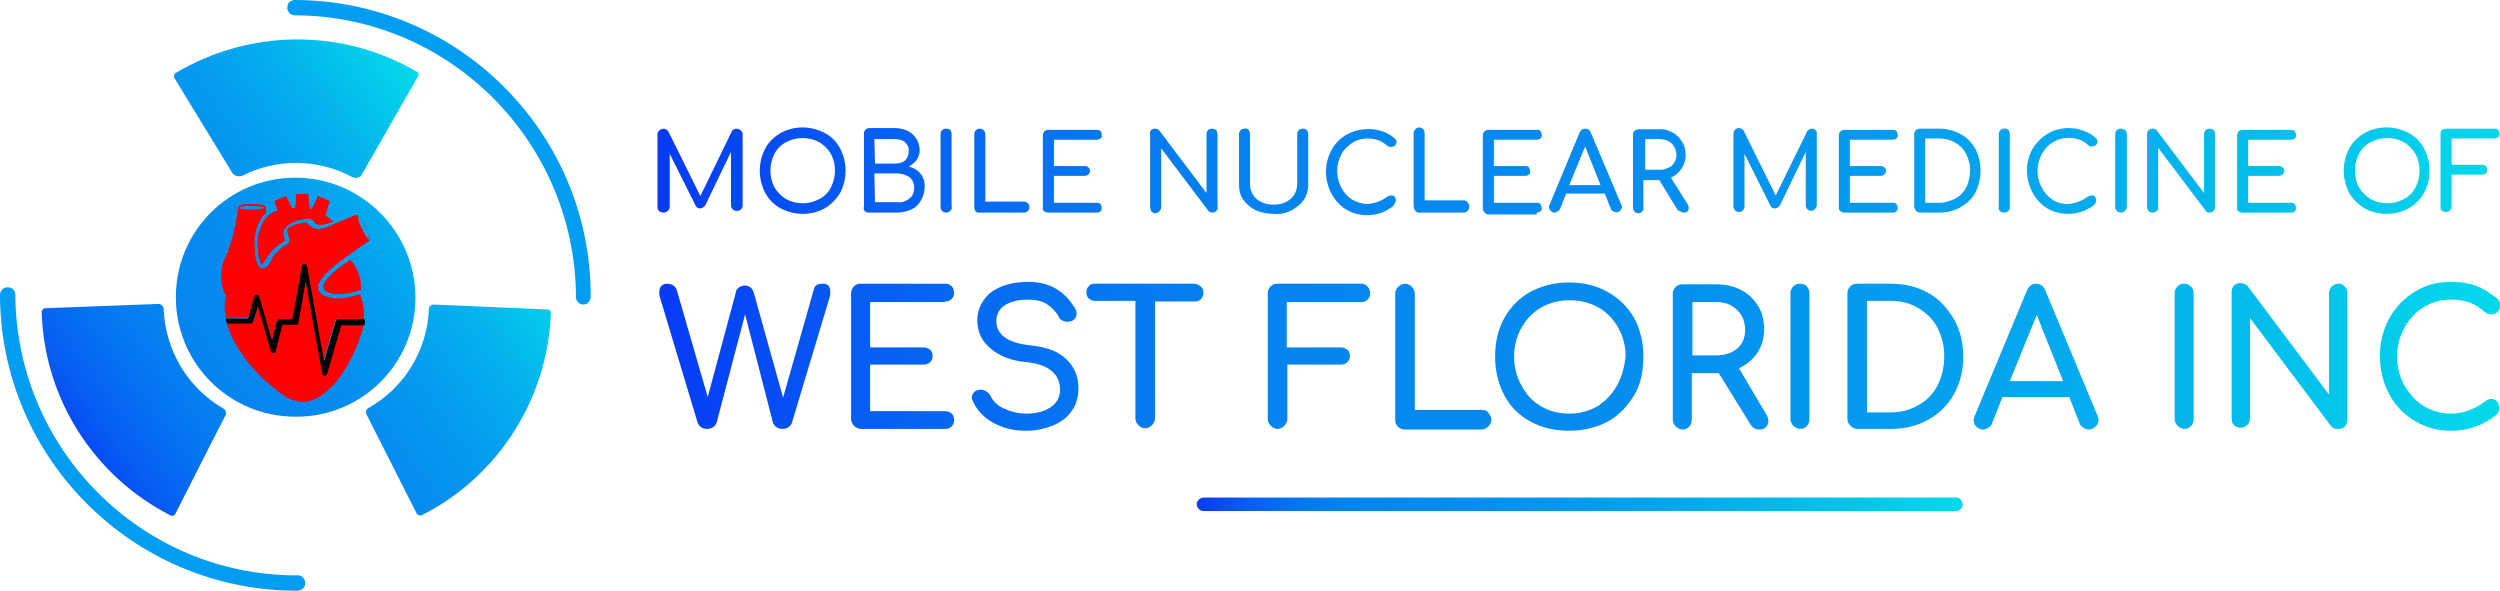<?xml version="1.0" encoding="UTF-8"?> <svg xmlns="http://www.w3.org/2000/svg" xmlns:xlink="http://www.w3.org/1999/xlink" version="1.1" id="Capa_1" x="0px" y="0px" viewBox="0 0 408 96.4" style="enable-background:new 0 0 408 96.4;" xml:space="preserve"> <style type="text/css"> .st0{fill:url(#SVGID_1_);} .st1{fill:url(#SVGID_2_);} .st2{fill:url(#SVGID_3_);} .st3{fill:url(#SVGID_4_);} .st4{fill:#009DF3;} .st5{fill:url(#SVGID_5_);} .st6{fill:#FF0000;} .st7{fill:url(#SVGID_6_);} </style> <linearGradient id="SVGID_1_" gradientUnits="userSpaceOnUse" x1="200.595" y1="13.665" x2="325.565" y2="13.665" gradientTransform="matrix(1 0 0 -1 -5.3 95.98)"> <stop offset="0" style="stop-color:#063AF6"></stop> <stop offset="1.000000e-02" style="stop-color:#0640F6"></stop> <stop offset="7.000000e-02" style="stop-color:#065FF3"></stop> <stop offset="0.13" style="stop-color:#0575F1"></stop> <stop offset="0.19" style="stop-color:#0582F0"></stop> <stop offset="0.24" style="stop-color:#0587F0"></stop> <stop offset="0.38" style="stop-color:#058FEF"></stop> <stop offset="0.61" style="stop-color:#04A4EE"></stop> <stop offset="0.88" style="stop-color:#03C7EB"></stop> <stop offset="1" style="stop-color:#03D9EA"></stop> </linearGradient> <path class="st0" d="M319.1,83.4H196.3c-0.6-0.1-1-0.6-1-1.2c0.1-0.5,0.5-0.9,1-1h122.8c0.6-0.1,1.1,0.4,1.2,1 c0.1,0.6-0.4,1.1-1,1.2C319.2,83.4,319.1,83.4,319.1,83.4z"></path> <linearGradient id="SVGID_2_" gradientUnits="userSpaceOnUse" x1="112.71" y1="68.1" x2="413.28" y2="68.1" gradientTransform="matrix(1 0 0 -1 -5.3 95.98)"> <stop offset="0" style="stop-color:#063AF6"></stop> <stop offset="1.000000e-02" style="stop-color:#063DF6"></stop> <stop offset="0.11" style="stop-color:#065DF3"></stop> <stop offset="0.22" style="stop-color:#0574F1"></stop> <stop offset="0.31" style="stop-color:#0582F0"></stop> <stop offset="0.4" style="stop-color:#0587F0"></stop> <stop offset="0.52" style="stop-color:#058CF0"></stop> <stop offset="0.66" style="stop-color:#059AEF"></stop> <stop offset="0.81" style="stop-color:#04B1ED"></stop> <stop offset="0.96" style="stop-color:#03D0EB"></stop> <stop offset="1" style="stop-color:#03D9EA"></stop> </linearGradient> <path class="st1" d="M141.8,34.7h4.6c0.8,0,1.6-0.2,2.3-0.5c0.7-0.3,1.2-0.8,1.6-1.5c0.4-0.7,0.6-1.4,0.6-2.2c0.1-1.6-1-3-2.6-3.3 c0.5-0.3,0.9-0.6,1.3-1.1c0.3-0.5,0.5-1,0.5-1.5c0-1.3-0.7-2.6-1.9-3.2c-0.6-0.3-1.4-0.5-2.1-0.5h-4.2c-0.2,0-0.5,0.1-0.6,0.2 c-0.2,0.2-0.3,0.4-0.3,0.7v11.9C140.8,34.3,141.2,34.7,141.8,34.7C141.7,34.7,141.7,34.7,141.8,34.7L141.8,34.7z M142.7,22.7h3.3 c0.6,0,1.2,0.1,1.7,0.5c0.4,0.4,0.7,0.9,0.6,1.5c0,0.6-0.2,1.1-0.6,1.5c-0.5,0.4-1.1,0.5-1.7,0.5h-3.2L142.7,22.7z M142.7,28.3h3.7 c0.7,0,1.4,0.2,2,0.6c0.5,0.4,0.8,1,0.8,1.7c0,0.7-0.2,1.4-0.8,1.8c-0.6,0.5-1.3,0.7-2,0.6h-3.6L142.7,28.3z M108.3,34.7 c0.2,0,0.5-0.1,0.7-0.3c0.2-0.2,0.3-0.4,0.3-0.7v-8.6l4.2,8.4c0.1,0.3,0.5,0.6,0.8,0.5c0.3,0,0.6-0.2,0.8-0.5l4.2-8.7v8.7 c0,0.2,0.1,0.5,0.3,0.7c0.4,0.3,0.9,0.3,1.3,0c0.2-0.2,0.3-0.4,0.3-0.7V21.9c0-0.2-0.1-0.5-0.3-0.6c-0.2-0.2-0.4-0.3-0.7-0.3 c-0.3,0-0.7,0.2-0.8,0.5l-5.1,10.5l-5.2-10.5c-0.2-0.3-0.5-0.5-0.8-0.5c-0.2,0-0.5,0.1-0.7,0.3c-0.2,0.2-0.3,0.4-0.3,0.6v11.9 c0,0.2,0.1,0.5,0.3,0.7C107.8,34.6,108.1,34.7,108.3,34.7L108.3,34.7z M134.6,21.7c-2.3-1.2-5-1.2-7.2,0c-1,0.6-1.9,1.4-2.5,2.5 c-1.2,2.3-1.2,5,0,7.3c0.6,1.1,1.4,1.9,2.5,2.5c2.3,1.2,5,1.2,7.2,0c1-0.6,1.9-1.5,2.5-2.5c1.2-2.3,1.2-5,0-7.3 C136.5,23.1,135.7,22.3,134.6,21.7z M135.6,30.6c-0.4,0.8-1.1,1.5-1.9,1.9c-1.7,0.9-3.7,0.9-5.4,0c-0.8-0.5-1.4-1.1-1.9-1.9 c-0.9-1.7-0.9-3.8,0-5.5c0.4-0.8,1.1-1.5,1.9-1.9c1.7-0.9,3.7-0.9,5.4,0c0.8,0.5,1.4,1.1,1.9,1.9C136.5,26.8,136.5,28.8,135.6,30.6 L135.6,30.6z M360.2,34.6c0.1,0.1,0.3,0.1,0.4,0.1c0.5,0,0.9-0.4,0.9-0.9c0,0,0,0,0,0V21.9c0-0.5-0.3-0.9-0.8-0.9c0,0,0,0-0.1,0 c-0.2,0-0.5,0.1-0.6,0.2c-0.2,0.2-0.3,0.4-0.3,0.7v9.6l-7.7-10.2c-0.1-0.1-0.2-0.2-0.3-0.2c-0.1-0.1-0.2-0.1-0.4-0.1 c-0.5,0-0.9,0.4-0.9,0.8c0,0,0,0,0,0.1v11.9c0,0.5,0.4,0.9,0.9,0.9c0,0,0,0,0,0c0.2,0,0.5-0.1,0.7-0.3c0.2-0.2,0.3-0.4,0.2-0.7v-9.6 l7.7,10.2C360,34.5,360.1,34.6,360.2,34.6z M171.1,34.7h7.9c0.2,0,0.5-0.1,0.6-0.2c0.2-0.2,0.2-0.4,0.2-0.6c0-0.2-0.1-0.4-0.2-0.6 c-0.2-0.2-0.4-0.2-0.6-0.2h-7v-4.4h5c0.2,0,0.5-0.1,0.6-0.2c0.2-0.2,0.3-0.4,0.3-0.6c0-0.2-0.1-0.5-0.3-0.6 c-0.2-0.2-0.4-0.2-0.6-0.2h-5v-4.3h7c0.2,0,0.5-0.1,0.6-0.2c0.2-0.2,0.3-0.4,0.2-0.6c0-0.2-0.1-0.5-0.2-0.6 c-0.2-0.2-0.4-0.2-0.6-0.2h-7.9c-0.2,0-0.5,0.1-0.6,0.2c-0.2,0.2-0.3,0.4-0.3,0.7v11.9C170.1,34.3,170.5,34.7,171.1,34.7 C171,34.7,171.1,34.7,171.1,34.7z M301,34.7h7.9c0.2,0,0.5-0.1,0.6-0.2c0.2-0.2,0.2-0.4,0.2-0.6c0-0.2-0.1-0.4-0.2-0.6 c-0.2-0.2-0.4-0.2-0.6-0.2h-7v-4.4h5c0.2,0,0.5-0.1,0.6-0.2c0.2-0.2,0.3-0.4,0.3-0.6c0-0.2-0.1-0.5-0.3-0.6 c-0.2-0.2-0.4-0.2-0.6-0.2h-5v-4.3h7c0.2,0,0.5-0.1,0.6-0.2c0.2-0.2,0.3-0.4,0.2-0.6c0-0.2-0.1-0.5-0.2-0.6 c-0.2-0.2-0.4-0.2-0.6-0.2H301c-0.2,0-0.5,0.1-0.6,0.2c-0.2,0.2-0.3,0.4-0.3,0.7v11.9C300.1,34.3,300.5,34.7,301,34.7 C301,34.7,301,34.7,301,34.7L301,34.7z M327.1,34.7c0.2,0,0.5-0.1,0.7-0.3c0.2-0.2,0.3-0.4,0.2-0.7V21.9c0-0.2-0.1-0.5-0.2-0.7 c-0.4-0.3-0.9-0.3-1.3,0c-0.2,0.2-0.3,0.4-0.3,0.7v11.9C326.1,34.3,326.5,34.7,327.1,34.7C327,34.7,327,34.7,327.1,34.7L327.1,34.7z M366,34.7h7.9c0.2,0,0.5-0.1,0.6-0.2c0.2-0.2,0.2-0.4,0.2-0.6c0-0.2-0.1-0.4-0.2-0.6c-0.2-0.2-0.4-0.2-0.6-0.2h-7v-4.4h5 c0.2,0,0.5-0.1,0.6-0.2c0.2-0.2,0.3-0.4,0.3-0.6c0-0.2-0.1-0.5-0.3-0.6c-0.2-0.2-0.4-0.2-0.6-0.2h-5v-4.3h7c0.2,0,0.5-0.1,0.6-0.2 c0.2-0.2,0.3-0.4,0.2-0.6c0-0.2-0.1-0.5-0.2-0.6c-0.2-0.2-0.4-0.2-0.6-0.2H366c-0.2,0-0.5,0.1-0.6,0.2c-0.2,0.2-0.3,0.4-0.3,0.7 v11.9C365,34.3,365.4,34.7,366,34.7C365.9,34.7,366,34.7,366,34.7L366,34.7z M159.8,34.7h7.3c0.5,0,0.9-0.4,0.9-0.9c0,0,0,0,0,0 c0-0.5-0.4-0.9-0.9-0.9h-6.3v-11c0-0.5-0.4-0.9-0.9-0.9c-0.5,0-0.9,0.4-0.9,0.9v11.9c0,0.2,0.1,0.5,0.2,0.7 C159.3,34.6,159.5,34.7,159.8,34.7L159.8,34.7z M154.4,21c-0.2,0-0.5,0.1-0.6,0.2c-0.2,0.2-0.3,0.4-0.3,0.7v11.9 c0,0.5,0.4,0.9,0.9,0.9c0,0,0,0,0,0c0.2,0,0.5-0.1,0.7-0.3c0.2-0.2,0.3-0.4,0.2-0.7V21.9c0-0.2-0.1-0.5-0.2-0.7 C154.9,21.1,154.7,21,154.4,21z M253.7,34.7c0.2,0,0.3-0.1,0.5-0.2c0.2-0.1,0.3-0.2,0.4-0.4l1-2.5h6.3l1,2.5 c0.1,0.2,0.2,0.3,0.4,0.4c0.4,0.2,0.8,0.2,1.1-0.1c0.2-0.2,0.3-0.4,0.3-0.6c0-0.1,0-0.3-0.1-0.4l-5-11.8c-0.1-0.4-0.5-0.6-0.9-0.6 c-0.4,0-0.7,0.2-0.9,0.6l-4.9,11.8c-0.1,0.1-0.1,0.3-0.1,0.4c0,0.2,0.1,0.5,0.3,0.6C253.2,34.6,253.5,34.7,253.7,34.7z M258.7,23.9 l2.5,6.3h-5.1L258.7,23.9z M231.6,34.7h7.3c0.2,0,0.5-0.1,0.6-0.3c0.2-0.2,0.3-0.4,0.3-0.7c0-0.2-0.1-0.5-0.3-0.7 c-0.2-0.2-0.4-0.3-0.6-0.3h-6.4v-11c0-0.5-0.4-0.9-0.9-0.9c0,0,0,0,0,0c-0.2,0-0.5,0.1-0.6,0.3c-0.2,0.2-0.3,0.4-0.3,0.6v11.9 c0,0.2,0.1,0.5,0.2,0.7C231.1,34.6,231.3,34.7,231.6,34.7z M274.8,34.7c0.2,0,0.5-0.1,0.6-0.2c0.2-0.2,0.2-0.4,0.2-0.6 c0-0.2-0.1-0.4-0.2-0.6l-2.7-4.3c1.4-0.6,2.4-2.1,2.4-3.7c0-0.8-0.2-1.6-0.6-2.2c-0.4-0.6-0.9-1.2-1.6-1.5c-0.7-0.4-1.5-0.6-2.3-0.5 h-3.2c-0.2,0-0.5,0.1-0.6,0.2c-0.2,0.2-0.3,0.4-0.3,0.7v11.9c0,0.5,0.4,0.9,0.9,0.9c0.2,0,0.5-0.1,0.6-0.3c0.2-0.2,0.3-0.4,0.2-0.7 v-4.4h2.6l3,4.9C274.2,34.5,274.5,34.7,274.8,34.7z M270.7,27.7h-2.2v-5h2.3c0.7,0,1.5,0.2,2,0.7c0.5,0.5,0.8,1.2,0.8,1.9 c0,0.7-0.3,1.3-0.8,1.8C272.1,27.5,271.4,27.8,270.7,27.7L270.7,27.7z M322.4,31.4c1.1-2.2,1.1-4.9,0-7.1c-0.6-1-1.4-1.9-2.4-2.4 c-1.1-0.6-2.3-0.9-3.5-0.9h-3.2c-0.2,0-0.5,0.1-0.6,0.2c-0.2,0.2-0.3,0.4-0.3,0.7v11.8c0,0.2,0.1,0.5,0.3,0.7 c0.2,0.2,0.4,0.3,0.6,0.3h3.2c1.2,0,2.5-0.3,3.5-0.9C321,33.2,321.9,32.4,322.4,31.4L322.4,31.4z M319.1,32.4 c-0.8,0.4-1.7,0.7-2.6,0.7h-2.3V22.6h2.3c0.9,0,1.8,0.2,2.6,0.7c0.8,0.4,1.4,1.1,1.8,1.9c0.4,0.8,0.7,1.8,0.6,2.7 c0,0.9-0.2,1.9-0.6,2.7C320.5,31.3,319.9,32,319.1,32.4L319.1,32.4z M295.7,21c-0.3,0-0.7,0.2-0.8,0.5l-5.1,10.4l-5.2-10.5 c-0.1-0.3-0.5-0.5-0.8-0.5c-0.5,0-0.9,0.4-0.9,0.9c0,0,0,0,0,0v11.9c0,0.5,0.4,0.9,0.9,0.9c0,0,0,0,0,0c0.5,0,0.9-0.4,0.9-0.9 c0,0,0,0,0,0v-8.6l4.2,8.4c0.1,0.3,0.5,0.6,0.8,0.5c0.3,0,0.6-0.2,0.8-0.5l4.2-8.7v8.7c0,0.5,0.4,0.9,0.9,0.9c0,0,0,0,0,0 c0.2,0,0.5-0.1,0.6-0.3c0.2-0.2,0.3-0.4,0.3-0.7V21.9C296.6,21.4,296.2,21,295.7,21C295.7,21,295.7,21,295.7,21z M335.1,23.2 c0.8-0.5,1.6-0.7,2.5-0.7c0.6,0,1.2,0.1,1.8,0.3c0.5,0.2,1,0.5,1.4,0.9c0.2,0.2,0.4,0.2,0.6,0.2c0.2,0,0.4-0.1,0.6-0.2 c0.2-0.1,0.3-0.4,0.3-0.6c0-0.1,0-0.3-0.1-0.4c-0.1-0.1-0.2-0.2-0.3-0.3c-0.6-0.5-1.3-0.9-2-1.1c-0.7-0.3-1.5-0.4-2.3-0.4 c-1.2,0-2.4,0.3-3.4,0.9c-1,0.6-1.9,1.5-2.5,2.5c-0.6,1.1-0.9,2.3-0.9,3.5c0,1.2,0.3,2.5,0.9,3.6c0.6,1.1,1.4,2,2.4,2.6 c1,0.6,2.2,0.9,3.4,0.9c1.6,0,3.1-0.5,4.3-1.5c0.3-0.3,0.4-0.9,0.1-1.3c-0.1-0.2-0.3-0.2-0.6-0.2c-0.2,0-0.4,0.1-0.6,0.2 c-0.9,0.7-2.1,1.1-3.2,1.2c-0.9,0-1.8-0.2-2.5-0.7c-0.8-0.5-1.4-1.2-1.8-2c-0.9-1.7-0.9-3.7,0-5.4C333.7,24.3,334.3,23.6,335.1,23.2 L335.1,23.2z M197.8,21c-0.2,0-0.5,0.1-0.6,0.2c-0.2,0.2-0.3,0.4-0.3,0.7v9.6l-7.7-10.2c-0.1-0.1-0.2-0.2-0.3-0.2 c-0.1-0.1-0.3-0.1-0.4-0.1c-0.2,0-0.5,0.1-0.6,0.2c-0.2,0.2-0.3,0.4-0.2,0.7v11.9c0,0.2,0.1,0.5,0.2,0.7c0.2,0.2,0.4,0.3,0.6,0.3 c0.2,0,0.5-0.1,0.7-0.3c0.2-0.2,0.3-0.4,0.3-0.7v-9.6l7.7,10.2c0.1,0.1,0.2,0.2,0.3,0.2c0.1,0,0.3,0.1,0.4,0.1 c0.2,0,0.5-0.1,0.6-0.3c0.2-0.2,0.3-0.4,0.2-0.7V21.9c0-0.2-0.1-0.5-0.2-0.7C198.2,21.1,198,21,197.8,21z M210.8,34.3 c0.8-0.4,1.5-1,2-1.7c0.5-0.8,0.7-1.6,0.7-2.5v-8.2c0-0.5-0.3-0.9-0.8-0.9c0,0,0,0-0.1,0c-0.2,0-0.5,0.1-0.6,0.2 c-0.2,0.2-0.3,0.4-0.3,0.7v8.2c0,0.6-0.2,1.2-0.5,1.7c-0.3,0.5-0.8,0.9-1.4,1.2c-0.6,0.3-1.3,0.4-1.9,0.4c-0.7,0-1.4-0.1-2-0.4 c-0.6-0.3-1-0.6-1.4-1.2c-0.3-0.5-0.5-1.1-0.5-1.7v-8.2c0-0.2-0.1-0.5-0.2-0.7c-0.2-0.2-0.4-0.3-0.7-0.2c-0.2,0-0.5,0.1-0.6,0.2 c-0.2,0.2-0.3,0.4-0.3,0.7v8.2c0,0.9,0.2,1.8,0.7,2.5c0.5,0.7,1.2,1.3,2,1.7c0.9,0.4,2,0.6,3,0.6C208.9,35,209.9,34.8,210.8,34.3z M227.8,32.7c0-0.2-0.1-0.5-0.2-0.6c-0.1-0.2-0.3-0.2-0.6-0.2c-0.2,0-0.4,0.1-0.6,0.2c-0.9,0.7-2.1,1.1-3.2,1.2 c-0.9,0-1.7-0.3-2.5-0.7c-0.8-0.5-1.4-1.2-1.8-2c-0.9-1.7-0.9-3.7,0-5.4c0.4-0.8,1.1-1.4,1.8-1.9c0.8-0.5,1.6-0.7,2.5-0.7 c0.6,0,1.2,0.1,1.8,0.3c0.5,0.2,1,0.5,1.4,0.9c0.2,0.1,0.4,0.2,0.6,0.2c0.2,0,0.4-0.1,0.6-0.2c0.2-0.1,0.3-0.4,0.3-0.6 c0-0.1,0-0.3-0.1-0.4c-0.1-0.1-0.2-0.2-0.3-0.3c-0.6-0.5-1.3-0.9-2-1.1c-1.9-0.6-4-0.4-5.8,0.6c-1,0.6-1.9,1.5-2.4,2.5 c-0.6,1.1-0.9,2.3-0.9,3.5c0,1.2,0.3,2.5,0.9,3.6c0.6,1.1,1.4,2,2.4,2.6c2.4,1.4,5.5,1.2,7.7-0.6C227.6,33.2,227.8,33,227.8,32.7z M250.8,34.7c0.2,0,0.5-0.1,0.6-0.2c0.2-0.2,0.3-0.4,0.2-0.6c0-0.2-0.1-0.4-0.2-0.6c-0.2-0.2-0.4-0.2-0.6-0.2h-7v-4.4h5.1 c0.2,0,0.5-0.1,0.6-0.2c0.2-0.2,0.3-0.4,0.2-0.6c0-0.2-0.1-0.5-0.2-0.6c-0.2-0.2-0.4-0.2-0.6-0.2h-5.1v-4.3h7c0.2,0,0.5-0.1,0.6-0.2 c0.2-0.2,0.3-0.4,0.2-0.6c0-0.2-0.1-0.5-0.2-0.6c-0.2-0.2-0.4-0.3-0.6-0.2h-7.9c-0.2,0-0.5,0.1-0.6,0.2c-0.2,0.2-0.3,0.4-0.3,0.7 v11.9c0,0.2,0.1,0.5,0.3,0.7c0.2,0.2,0.4,0.3,0.6,0.3H250.8z M346.1,21c-0.2,0-0.5,0.1-0.6,0.2c-0.2,0.2-0.3,0.4-0.3,0.7v11.9 c0,0.5,0.4,0.9,1,0.9c0.2,0,0.4-0.1,0.6-0.3c0.2-0.2,0.3-0.4,0.3-0.7V21.9c0-0.2-0.1-0.5-0.3-0.7C346.5,21.1,346.3,21,346.1,21z M399.2,34.6c0.5,0,0.9-0.4,0.9-0.9c0,0,0,0,0,0v-5.2h5c0.2,0,0.5-0.1,0.6-0.2c0.2-0.2,0.3-0.4,0.2-0.6c0-0.2-0.1-0.5-0.2-0.6 c-0.2-0.2-0.4-0.2-0.6-0.2h-5v-4.3h7c0.2,0,0.5-0.1,0.6-0.2c0.2-0.2,0.3-0.4,0.2-0.6c0-0.2-0.1-0.5-0.2-0.6 c-0.2-0.2-0.4-0.2-0.6-0.2h-7.9c-0.5,0-0.9,0.3-0.9,0.8c0,0,0,0.1,0,0.1v11.9C398.2,34.2,398.6,34.6,399.2,34.6 C399.1,34.7,399.1,34.7,399.2,34.6L399.2,34.6z M385.9,34c1.1,0.6,2.4,0.9,3.6,0.9c1.3,0,2.5-0.3,3.6-0.9c1-0.6,1.9-1.4,2.5-2.5 c1.2-2.3,1.2-5,0-7.3c-0.6-1.1-1.4-1.9-2.5-2.5c-2.3-1.2-5-1.2-7.2,0c-1,0.6-1.9,1.4-2.5,2.5c-1.2,2.3-1.2,5,0,7.3 C384,32.5,384.9,33.4,385.9,34z M385,25.1c0.4-0.8,1.1-1.5,1.9-1.9c1.7-0.9,3.7-0.9,5.4,0c0.8,0.5,1.4,1.1,1.9,1.9 c0.9,1.7,0.9,3.8,0,5.5c-0.4,0.8-1.1,1.5-1.9,1.9c-1.7,0.9-3.7,0.9-5.4,0c-0.8-0.5-1.4-1.1-1.9-1.9C384.1,28.9,384.1,26.8,385,25.1 L385,25.1z"></path> <linearGradient id="SVGID_3_" gradientUnits="userSpaceOnUse" x1="34.2" y1="62.005" x2="73.24" y2="62.005" gradientTransform="matrix(1 0 0 -1 -5.3 95.98)"> <stop offset="0" style="stop-color:#063AF6"></stop> <stop offset="1.000000e-02" style="stop-color:#063DF6"></stop> <stop offset="0.11" style="stop-color:#065DF3"></stop> <stop offset="0.22" style="stop-color:#0574F1"></stop> <stop offset="0.31" style="stop-color:#0582F0"></stop> <stop offset="0.4" style="stop-color:#0587F0"></stop> <stop offset="0.52" style="stop-color:#058CF0"></stop> <stop offset="0.66" style="stop-color:#059AEF"></stop> <stop offset="0.81" style="stop-color:#04B1ED"></stop> <stop offset="0.96" style="stop-color:#03D0EB"></stop> <stop offset="1" style="stop-color:#03D9EA"></stop> </linearGradient> <path class="st2" d="M43.2,34c0-0.2-0.9-0.4-2-0.4s-2,0.2-2,0.4s0.9,0.3,2,0.3S43.2,34.1,43.2,34z"></path> <linearGradient id="SVGID_4_" gradientUnits="userSpaceOnUse" x1="34.06" y1="58.696" x2="73.09" y2="58.696" gradientTransform="matrix(1 0 0 -1 -5.3 95.98)"> <stop offset="0" style="stop-color:#063AF6"></stop> <stop offset="1.000000e-02" style="stop-color:#063DF6"></stop> <stop offset="0.11" style="stop-color:#065DF3"></stop> <stop offset="0.22" style="stop-color:#0574F1"></stop> <stop offset="0.31" style="stop-color:#0582F0"></stop> <stop offset="0.4" style="stop-color:#0587F0"></stop> <stop offset="0.52" style="stop-color:#058CF0"></stop> <stop offset="0.66" style="stop-color:#059AEF"></stop> <stop offset="0.81" style="stop-color:#04B1ED"></stop> <stop offset="0.96" style="stop-color:#03D0EB"></stop> <stop offset="1" style="stop-color:#03D9EA"></stop> </linearGradient> <path class="st3" d="M58.4,35.4c-0.2,0.1,0.1,1,0.6,2s1.1,1.8,1.2,1.7s-0.1-1-0.6-2S58.6,35.3,58.4,35.4z"></path> <path class="st4" d="M48.4,96.4C21.7,96.4,0,74.7,0,48c0,0,0,0,0,0c0.1-0.7,0.7-1.2,1.4-1.1C2,46.9,2.4,47.4,2.5,48 c0.1,25.3,20.6,45.9,45.9,45.9c0.7-0.1,1.3,0.4,1.4,1.1c0.1,0.7-0.4,1.3-1.1,1.4C48.6,96.4,48.5,96.4,48.4,96.4z"></path> <path class="st4" d="M95.2,49.7c-0.7,0-1.2-0.6-1.2-1.2C93.9,23.1,73.3,2.5,48,2.5c-0.7-0.1-1.2-0.7-1.1-1.4C46.9,0.5,47.4,0.1,48,0 c26.7,0,48.4,21.6,48.4,48.3c0,0,0,0.1,0,0.1C96.4,49.1,95.9,49.7,95.2,49.7C95.2,49.7,95.2,49.7,95.2,49.7z"></path> <linearGradient id="SVGID_5_" gradientUnits="userSpaceOnUse" x1="20.762" y1="20.805" x2="88.372" y2="69.735" gradientTransform="matrix(1 0 0 -1 -10.17 96.69)"> <stop offset="0" style="stop-color:#063AF6"></stop> <stop offset="1.000000e-02" style="stop-color:#063DF6"></stop> <stop offset="0.11" style="stop-color:#065DF3"></stop> <stop offset="0.22" style="stop-color:#0574F1"></stop> <stop offset="0.31" style="stop-color:#0582F0"></stop> <stop offset="0.4" style="stop-color:#0587F0"></stop> <stop offset="0.52" style="stop-color:#058CF0"></stop> <stop offset="0.66" style="stop-color:#059AEF"></stop> <stop offset="0.81" style="stop-color:#04B1ED"></stop> <stop offset="0.96" style="stop-color:#03D0EB"></stop> <stop offset="1" style="stop-color:#03D9EA"></stop> </linearGradient> <path class="st5" d="M67.8,48.6C67.8,37.8,59,29,48.2,29s-19.5,8.7-19.5,19.5s8.7,19.5,19.5,19.5h0C59,68.1,67.8,59.4,67.8,48.6z M36.5,66.7c-5.9-3.4-9.5-9.5-9.8-16.3l0,0c0-0.4-0.4-0.8-0.8-0.8c0,0,0,0,0,0L7.4,50.3c-0.3,0-0.6,0.3-0.6,0.6c0,0,0,0,0,0 c0.4,14.1,8.5,26.8,21,33.2c0.3,0.2,0.7,0,0.8-0.2c0,0,0,0,0,0c2.7-5.3,5.4-10.7,8.2-16.1C37,67.4,36.8,66.9,36.5,66.7z M37.9,28.2 c0.3,0.5,1,0.7,1.6,0.5c5.7-2.9,12.4-2.8,18,0.2c0.6,0.3,1.3,0.1,1.6-0.5l9.1-15.9c0.2-0.3,0.1-0.7-0.2-0.8c0,0,0,0,0,0 c-12.1-7.1-27.2-7-39.3,0.2c-0.3,0.2-0.4,0.6-0.2,0.9L37.9,28.2z M89.3,50.5l-18.5-0.8c-0.4,0-0.8,0.3-0.8,0.8c0,0,0,0,0,0l0,0 c-0.3,6.7-4,12.8-9.9,16.1c-0.3,0.2-0.5,0.6-0.3,1L68,83.8c0.2,0.3,0.5,0.4,0.8,0.3c12.5-6.3,20.6-19,21.1-33 C89.9,50.7,89.7,50.5,89.3,50.5C89.3,50.5,89.3,50.5,89.3,50.5z"></path> <path class="st6" d="M55.4,43.6c-2.5,2-2.8,3-2.6,3.5c0,0.1,0.1,0.3,0.5,0.5c1.6,0.9,4.2,0.2,5.6-0.3c0-0.6,0-1.2-0.1-1.8 c-0.3-1.1-0.8-2.2-1.6-3.1C56.6,42.8,56,43.2,55.4,43.6z"></path> <path class="st6" d="M41.6,48.4c0-0.1,0.2-0.3,0.3-0.2l0,0c0.2,0,0.3,0.1,0.3,0.2l2.1,7.4l0.9-3.4c0-0.2,0.2-0.3,0.3-0.3h2.2 l1.6-8.7c0-0.2,0.2-0.3,0.3-0.3l0,0c0.2,0,0.3,0.1,0.3,0.3l2.8,15.8l2-6.8c0-0.1,0.2-0.2,0.3-0.2h4.3c0.2-1.4,0-2.7-0.5-4 c0-0.1,0-0.1-0.1-0.2c-1.2,0.4-2.4,0.7-3.6,0.7c-0.8,0-1.6-0.2-2.3-0.5c-0.4-0.2-0.6-0.5-0.8-0.8c-0.5-1.3,1.3-3,2.8-4.2 c0.5-0.4,1.1-0.8,1.6-1.2l0,0l3.8-2.7c0.1-0.1,0.1-0.2,0.1-0.3c-0.1-0.7-0.3-1.4-0.6-2c-0.3-0.7-0.8-1.3-1.3-1.8 c-0.1-0.1-0.2-0.1-0.4-0.1l-3.6,1.5l0,0c-0.5,0.3-1.1,0.5-1.6,0.6c-0.8,0.3-1.6,0.2-2.3-0.4l-0.2-0.2c-0.2-0.2-0.2-0.3-0.3-0.3l0,0 c-0.4,0-0.8,0.1-1.2,0.2h-0.1c-0.5,0.1-0.9,0.3-1.3,0.5c-0.2,0.1-0.4,0.3-0.6,0.5C47,37.9,47,38.1,47,38.3c0,0.1,0.1,0.2,0.1,0.3 c0.1,0.1,0.1,0.3,0.1,0.4c0.1,0.5-0.2,0.9-0.6,1l-0.1,0.1c-0.3,0.1-0.5,0.3-0.7,0.5c-0.5,0.4-0.9,0.8-1.3,1.4l-0.2,0.4 c-0.2,0.5-0.5,0.9-0.9,1.2c-0.2,0.1-0.4,0.2-0.6,0.2h-0.1c-0.2-0.1-0.4-0.2-0.5-0.4c-0.4-0.7-0.6-1.5-0.6-2.4c0-0.1,0-0.2,0-0.3 c-0.1-0.9-0.1-1.9,0.1-2.8c0.2-0.8,0.5-1.6,1-2.3c0.2-0.3,0.4-0.6,0.7-0.8v-0.9c0-0.2-0.2-0.3-0.4-0.4l0,0c-0.4-0.1-0.9-0.2-1.3-0.2 c-0.5,0-0.9,0-1.4,0c-0.4,0-0.9,0.1-1.2,0.3c-0.1,0.1-0.1,0.1-0.2,0.2c-0.2,1.1-0.4,2.7-0.8,4.3c-0.2,0.9-0.5,1.7-0.8,2.6 c-0.2,0.7-0.3,0.7-0.5,1.2c-0.7,1.5-0.9,3.2-0.5,4.9c0.1,0.5,0.3,1,0.6,1.4c-0.2,0.8-0.3,1.7-0.2,2.5c0,0.4,0.1,0.8,0.2,1.2l3.6-0.1 L41.6,48.4z M58.5,35.4c0.2-0.1,0.7,0.7,1.2,1.7s0.8,1.9,0.6,2s-0.7-0.7-1.2-1.7S58.3,35.5,58.5,35.4L58.5,35.4z M39.1,33.9 c0-0.2,0.9-0.3,2-0.3s2,0.2,2,0.3s-0.9,0.3-2,0.3S39.1,34.1,39.1,33.9z"></path> <path class="st6" d="M53.2,60.9c0,0.1-0.2,0.2-0.3,0.2l0,0c-0.2,0-0.3-0.1-0.3-0.3l-2.8-15.4l-1.3,7.1c0,0.2-0.2,0.3-0.3,0.3h-2.2 l-1.1,4.4c0,0.2-0.2,0.3-0.3,0.3l0,0c-0.2,0-0.3-0.1-0.3-0.3l-2.1-7.5l-0.8,2.7c0,0.1-0.2,0.2-0.3,0.2L37,52.8 c1.4,4.5,4.9,8.5,8.6,11.2c1.1,1,2.5,1.5,4,1.6c1.1-0.1,2.1-0.5,3-1.2c2.8-2,4.5-5.2,5.8-8.3c0.2-0.6,0.4-1.1,0.6-1.7 c0.1-0.5,0.3-0.9,0.3-1.4h-3.9L53.2,60.9z"></path> <path class="st6" d="M43.2,35.8L43.1,36c-0.4,0.6-0.7,1.4-0.9,2.1c-0.2,0.8-0.2,1.7-0.1,2.6c0,0.1,0,0.2,0,0.3 c0,0.7,0.2,1.5,0.5,2.1l0.1,0.1l0.1-0.1c0.3-0.3,0.6-0.7,0.8-1.1l0.3-0.4c0.4-0.6,0.9-1.1,1.4-1.5c0.2-0.2,0.5-0.3,0.8-0.5l0.1-0.1 c0.3-0.2,0.3-0.2,0.3-0.4c0-0.1-0.1-0.2-0.1-0.3c-0.1-0.1-0.1-0.3-0.1-0.5c-0.1-0.4,0-0.8,0.3-1.1c0.2-0.3,0.5-0.5,0.8-0.7 c0.5-0.3,1-0.5,1.5-0.6H49c0.5-0.1,0.9-0.2,1.4-0.2c0.3,0,0.7,0.2,0.8,0.5l0.2,0.2c0.3,0.3,0.9,0.4,1.7,0.2c0.5-0.1,0.9-0.3,1.4-0.5 L54.2,36c-0.3-0.3-0.7-0.6-1.1-0.8c0.2-0.8,0.5-1.6,0.7-2.4L51.9,32l-1,2.1L50.5,34l-0.2-2.4l-2,0.1c0,0.7,0,1.4-0.1,2.2L47.7,34 l-1-2l-1.9,0.8l0.5,1.6c-0.5,0.1-0.9,0.3-1.3,0.6C43.7,35.3,43.5,35.5,43.2,35.8L43.2,35.8z"></path> <path d="M59.5,52.1h-4.3c-0.2,0-0.3,0.1-0.4,0.3L52.9,59l-2.8-15.6c0-0.2-0.2-0.3-0.4-0.3l0,0c-0.2,0-0.4,0.1-0.4,0.3l-1.6,8.7h-2.1 c-0.2,0-0.3,0.1-0.4,0.3l-0.8,3.2l-2.1-7.2c0-0.2-0.2-0.3-0.4-0.3l0,0c-0.2,0-0.3,0.1-0.4,0.3L40.5,52h-3.7c0,0.2,0.1,0.4,0.2,0.6 c0,0.1,0,0.2,0.1,0.2h3.8c0.2,0,0.3-0.1,0.4-0.3l0.8-2.5l2.1,7.3c0,0.2,0.2,0.3,0.4,0.3l0,0c0.2,0,0.3-0.1,0.4-0.3l1.1-4.3h2.2 c0.2,0,0.4-0.1,0.4-0.3l1.2-6.8l2.7,15.1c0,0.2,0.2,0.3,0.4,0.3l0,0c0.2,0,0.3-0.1,0.4-0.3l2.3-7.9h3.8c0-0.2,0-0.4,0.1-0.5 L59.5,52.1z"></path> <g> <g> <linearGradient id="SVGID_6_" gradientUnits="userSpaceOnUse" x1="105.817" y1="58.175" x2="406.179" y2="58.175" gradientTransform="matrix(1 0 0 1 1.801 0)"> <stop offset="0" style="stop-color:#063AF6"></stop> <stop offset="1.000000e-02" style="stop-color:#063DF6"></stop> <stop offset="0.11" style="stop-color:#065DF3"></stop> <stop offset="0.22" style="stop-color:#0574F1"></stop> <stop offset="0.31" style="stop-color:#0582F0"></stop> <stop offset="0.4" style="stop-color:#0587F0"></stop> <stop offset="0.52" style="stop-color:#058CF0"></stop> <stop offset="0.66" style="stop-color:#059AEF"></stop> <stop offset="0.81" style="stop-color:#04B1ED"></stop> <stop offset="0.96" style="stop-color:#03D0EB"></stop> <stop offset="1" style="stop-color:#03D9EA"></stop> </linearGradient> <path class="st7" d="M168.5,56.4c-2.2-0.2-3.7-0.7-4.6-1.4c-0.9-0.7-1.3-1.6-1.3-2.6c0-1.1,0.5-2,1.4-2.6c1-0.6,2.2-0.9,3.7-0.9 c1.3,0,2.3,0.2,3.1,0.7c0.8,0.5,1.5,1.2,2,2.1c0.1,0.3,0.3,0.5,0.6,0.6c0.3,0.2,0.5,0.2,0.9,0.2c0.3,0,0.6-0.1,0.8-0.2 c0.4-0.3,0.6-0.6,0.6-1.1c0-0.3-0.1-0.7-0.4-1.1c-0.8-1.3-1.8-2.3-3-3c-1.2-0.7-2.7-1.1-4.4-1.1c-1.6,0-3,0.2-4.3,0.7 c-1.3,0.5-2.3,1.2-3,2.2c-0.7,0.9-1.1,2.1-1.1,3.4c0,1.8,0.7,3.4,2.2,4.6c1.4,1.2,3.4,2,5.9,2.2c1.8,0.2,3.2,0.7,4.1,1.5 c0.9,0.8,1.3,1.8,1.3,3c0,1.2-0.5,2.2-1.6,2.9c-1.1,0.7-2.3,1-3.9,1c-1.3,0-2.5-0.3-3.6-0.8c-1.1-0.5-1.8-1.2-2.2-2 c-0.1-0.3-0.4-0.6-0.7-0.8c-0.3-0.2-0.6-0.3-0.9-0.3c-0.1,0-0.2,0-0.3,0c-0.4,0.1-0.7,0.2-0.9,0.5c-0.2,0.2-0.3,0.5-0.3,0.8 c0,0.2,0.1,0.4,0.2,0.6c0.6,1.4,1.7,2.6,3.3,3.5c1.6,0.9,3.4,1.3,5.4,1.3c1.5,0,2.9-0.3,4.2-0.8c1.3-0.5,2.4-1.3,3.1-2.3 c0.8-1,1.2-2.3,1.2-3.8c0-2-0.7-3.6-2-4.8C172.8,57.4,171,56.7,168.5,56.4z M134.3,46.3c-0.4,0-0.8,0.1-1,0.2 c-0.3,0.2-0.4,0.4-0.5,0.8l-5,17.6L123,47.7c-0.1-0.3-0.3-0.6-0.5-0.8c-0.3-0.2-0.6-0.3-0.9-0.3c-0.4,0-0.7,0.1-1,0.3 c-0.3,0.2-0.5,0.5-0.5,0.8l-4.6,17.1l-5-17.3c-0.1-0.4-0.3-0.7-0.6-0.9c-0.3-0.2-0.6-0.3-1-0.3c-0.4,0-0.7,0.1-1,0.4 c-0.2,0.2-0.3,0.6-0.3,1c0,0.3,0,0.6,0.1,0.8l6.1,20.3c0.1,0.4,0.3,0.7,0.6,0.9c0.3,0.2,0.6,0.3,1,0.3s0.7-0.1,1-0.3 s0.5-0.5,0.6-0.9l4.6-17.5l4.5,17.5c0.1,0.4,0.3,0.7,0.6,0.9c0.3,0.2,0.6,0.3,1,0.3c0.4,0,0.7-0.1,1-0.3s0.5-0.5,0.6-0.9l6.1-20.3 c0.1-0.3,0.1-0.5,0.1-0.9c0-0.4-0.1-0.7-0.3-1C135,46.4,134.7,46.3,134.3,46.3z M262.3,47.6c-1.8-1-3.9-1.5-6.2-1.5 c-2.3,0-4.4,0.5-6.3,1.5c-1.8,1-3.3,2.5-4.3,4.3c-1,1.8-1.5,3.9-1.5,6.3c0,2.3,0.5,4.4,1.5,6.3c1,1.9,2.4,3.3,4.3,4.3 c1.8,1,3.9,1.5,6.3,1.5c2.3,0,4.4-0.5,6.3-1.5c1.8-1,3.2-2.5,4.3-4.3s1.5-4,1.5-6.3c0-2.3-0.5-4.4-1.5-6.3 C265.6,50,264.1,48.6,262.3,47.6z M263.9,62.9c-0.8,1.4-1.8,2.5-3.2,3.4c-1.4,0.8-2.9,1.2-4.6,1.2c-1.7,0-3.3-0.4-4.6-1.2 c-1.4-0.8-2.4-1.9-3.2-3.4c-0.8-1.4-1.2-3-1.2-4.7c0-1.7,0.4-3.3,1.2-4.7c0.8-1.4,1.8-2.5,3.2-3.3c1.4-0.8,2.9-1.2,4.7-1.2 c1.7,0,3.3,0.4,4.7,1.2c1.4,0.8,2.4,1.9,3.2,3.3c0.8,1.4,1.2,3,1.2,4.7C265.1,59.9,264.7,61.5,263.9,62.9z M241.9,66.9h-11v-19 c0-0.4-0.2-0.8-0.5-1.1c-0.3-0.3-0.7-0.5-1.1-0.5c-0.4,0-0.8,0.2-1.1,0.5c-0.3,0.3-0.5,0.7-0.5,1.1v20.6c0,0.4,0.1,0.8,0.4,1.1 c0.3,0.3,0.7,0.5,1.1,0.5h12.6c0.4,0,0.8-0.2,1.1-0.5c0.3-0.3,0.5-0.7,0.5-1.1c0-0.4-0.2-0.8-0.5-1.1 C242.7,67,242.3,66.9,241.9,66.9z M154.2,49.2c0.5,0,0.8-0.1,1.1-0.4c0.3-0.3,0.4-0.6,0.4-1c0-0.4-0.1-0.8-0.4-1.1 c-0.3-0.3-0.7-0.4-1.1-0.4h-13.7c-0.4,0-0.8,0.1-1.1,0.4c-0.3,0.3-0.5,0.7-0.5,1.1v20.6c0,0.4,0.2,0.8,0.5,1.1 c0.3,0.3,0.7,0.5,1.1,0.5h13.7c0.5,0,0.8-0.1,1.1-0.4c0.3-0.3,0.4-0.6,0.4-1.1c0-0.4-0.1-0.8-0.4-1c-0.3-0.3-0.7-0.4-1.1-0.4H142 v-7.6h8.7c0.4,0,0.8-0.1,1.1-0.4c0.3-0.3,0.4-0.6,0.4-1c0-0.4-0.1-0.8-0.4-1c-0.3-0.3-0.7-0.4-1.1-0.4H142v-7.4H154.2z M222.2,46.3h-13.7c-0.4,0-0.8,0.1-1.1,0.4c-0.3,0.3-0.5,0.7-0.5,1.1v20.6c0,0.4,0.2,0.8,0.5,1.1c0.3,0.3,0.7,0.5,1.1,0.5 c0.4,0,0.8-0.2,1.1-0.5s0.5-0.7,0.5-1.1v-8.9h8.7c0.4,0,0.8-0.1,1.1-0.4c0.3-0.3,0.4-0.6,0.4-1c0-0.4-0.1-0.8-0.4-1 c-0.3-0.3-0.7-0.4-1.1-0.4H210v-7.4h12.1c0.5,0,0.8-0.1,1.1-0.4c0.3-0.3,0.4-0.6,0.4-1c0-0.4-0.1-0.8-0.4-1.1 C223,46.5,222.6,46.3,222.2,46.3z M194.9,46.3h-16.2c-0.4,0-0.8,0.1-1,0.4c-0.3,0.3-0.4,0.6-0.4,1c0,0.4,0.1,0.8,0.4,1 c0.3,0.3,0.6,0.4,1,0.4h6.6v19.2c0,0.4,0.2,0.8,0.5,1.1c0.3,0.3,0.7,0.5,1.1,0.5c0.4,0,0.8-0.2,1.1-0.5s0.5-0.7,0.5-1.1V49.2h6.5 c0.4,0,0.8-0.1,1-0.4c0.3-0.3,0.4-0.6,0.4-1c0-0.4-0.1-0.8-0.4-1C195.7,46.5,195.3,46.3,194.9,46.3z M381.7,46.3 c-0.4,0-0.8,0.1-1.1,0.4c-0.3,0.3-0.5,0.7-0.5,1.1v16.6l-13.2-17.6c-0.1-0.2-0.3-0.3-0.5-0.4c-0.2-0.1-0.4-0.2-0.7-0.2 c-0.4,0-0.8,0.1-1.1,0.4s-0.4,0.7-0.4,1.1v20.6c0,0.5,0.1,0.8,0.4,1.1s0.7,0.4,1.1,0.4c0.5,0,0.8-0.2,1.1-0.5 c0.3-0.3,0.4-0.7,0.4-1.1V51.9l13.2,17.6c0.1,0.2,0.3,0.3,0.5,0.4c0.2,0.1,0.5,0.1,0.7,0.1c0.4,0,0.8-0.1,1.1-0.4s0.4-0.7,0.4-1.1 V47.9c0-0.5-0.1-0.8-0.4-1.1S382.2,46.3,381.7,46.3z M406.6,65.1c-0.3,0-0.7,0.1-1,0.4c-1.8,1.3-3.6,2-5.6,2c-1.6,0-3-0.4-4.4-1.2 c-1.3-0.8-2.4-2-3.2-3.4c-0.8-1.4-1.2-3-1.2-4.7c0-1.7,0.4-3.2,1.2-4.7c0.8-1.4,1.8-2.6,3.2-3.4c1.3-0.8,2.8-1.2,4.4-1.2 c1.3,0,2.3,0.2,3.1,0.5c0.8,0.3,1.6,0.8,2.4,1.5c0.3,0.3,0.7,0.4,1.1,0.4c0.4,0,0.7-0.1,1-0.4c0.3-0.3,0.4-0.6,0.4-1 c0-0.3,0-0.5-0.1-0.7s-0.2-0.4-0.5-0.6c-1.2-0.9-2.3-1.6-3.4-2c-1.1-0.4-2.5-0.6-4-0.6c-2.2,0-4.1,0.5-5.9,1.6 c-1.8,1.1-3.2,2.6-4.2,4.4c-1,1.9-1.5,3.9-1.5,6.1c0,2.2,0.5,4.3,1.5,6.2c1,1.9,2.4,3.3,4.2,4.4c1.8,1.1,3.8,1.6,5.9,1.6 c2.8,0,5.3-0.9,7.4-2.6c0.3-0.3,0.5-0.7,0.5-1.1c0-0.4-0.1-0.8-0.4-1.1C407.3,65.2,406.9,65.1,406.6,65.1z M283.8,60.1 c1.3-0.6,2.2-1.4,3-2.5c0.7-1.1,1.1-2.4,1.1-3.8c0-1.5-0.3-2.8-1-3.9c-0.7-1.1-1.6-2-2.8-2.6c-1.2-0.6-2.5-0.9-4-0.9h-5.5 c-0.4,0-0.8,0.1-1.1,0.4c-0.3,0.3-0.5,0.7-0.5,1.1v20.6c0,0.4,0.2,0.8,0.5,1.1c0.3,0.3,0.7,0.5,1.1,0.5c0.5,0,0.8-0.2,1.1-0.5 c0.3-0.3,0.4-0.7,0.4-1.1v-7.6h4.4l5.2,8.4c0.3,0.5,0.8,0.8,1.4,0.8c0.5,0,0.8-0.1,1.1-0.4c0.3-0.3,0.4-0.6,0.4-1 c0-0.3-0.1-0.7-0.3-1L283.8,60.1z M280.1,58h-3.9v-8.7h3.9c1.4,0,2.5,0.4,3.4,1.3c0.9,0.9,1.3,1.9,1.3,3.3c0,1.2-0.4,2.2-1.3,3 C282.6,57.6,281.5,58,280.1,58z M356.5,46.3c-0.4,0-0.8,0.1-1.1,0.4s-0.5,0.7-0.5,1.1v20.6c0,0.4,0.2,0.8,0.5,1.1s0.7,0.5,1.1,0.5 c0.5,0,0.8-0.2,1.1-0.5c0.3-0.3,0.4-0.7,0.4-1.1V47.9c0-0.5-0.1-0.8-0.4-1.1C357.3,46.5,356.9,46.3,356.5,46.3z M293.8,46.3 c-0.4,0-0.8,0.1-1.1,0.4s-0.5,0.7-0.5,1.1v20.6c0,0.4,0.2,0.8,0.5,1.1s0.7,0.5,1.1,0.5c0.5,0,0.8-0.2,1.1-0.5 c0.3-0.3,0.4-0.7,0.4-1.1V47.9c0-0.5-0.1-0.8-0.4-1.1C294.7,46.5,294.3,46.3,293.8,46.3z M314.7,47.8c-1.8-1-3.8-1.5-6.1-1.5h-5.5 c-0.4,0-0.8,0.1-1.1,0.4c-0.3,0.3-0.5,0.7-0.5,1.1v20.6c0,0.4,0.2,0.8,0.5,1.1c0.3,0.3,0.7,0.5,1.1,0.5h5.5c2.3,0,4.3-0.5,6.1-1.5 c1.8-1,3.2-2.4,4.2-4.2c1-1.8,1.5-3.8,1.5-6.1c0-2.3-0.5-4.3-1.5-6.1C317.8,50.3,316.5,48.8,314.7,47.8z M316.2,62.9 c-0.7,1.4-1.8,2.5-3.1,3.2c-1.3,0.8-2.8,1.2-4.5,1.2h-3.9V49.1h3.9c1.7,0,3.2,0.4,4.5,1.2c1.3,0.8,2.4,1.8,3.1,3.2 c0.7,1.4,1.1,2.9,1.1,4.7C317.3,59.9,316.9,61.5,316.2,62.9z M333.8,47.4c-0.3-0.7-0.8-1.1-1.5-1.1c-0.7,0-1.2,0.4-1.5,1.1 l-8.5,20.4c-0.1,0.3-0.2,0.5-0.2,0.7c0,0.4,0.1,0.8,0.4,1.1c0.3,0.3,0.7,0.5,1.1,0.5c0.3,0,0.6-0.1,0.9-0.3 c0.3-0.2,0.5-0.4,0.6-0.7l1.7-4.3h10.9l1.7,4.3c0.1,0.3,0.3,0.5,0.6,0.7c0.3,0.2,0.6,0.3,0.9,0.3c0.4,0,0.8-0.2,1.1-0.5 s0.5-0.7,0.5-1.1c0-0.2-0.1-0.4-0.2-0.7L333.8,47.4z M328,62.2l4.4-10.8l4.3,10.8H328z"></path> </g> </g> </svg> 